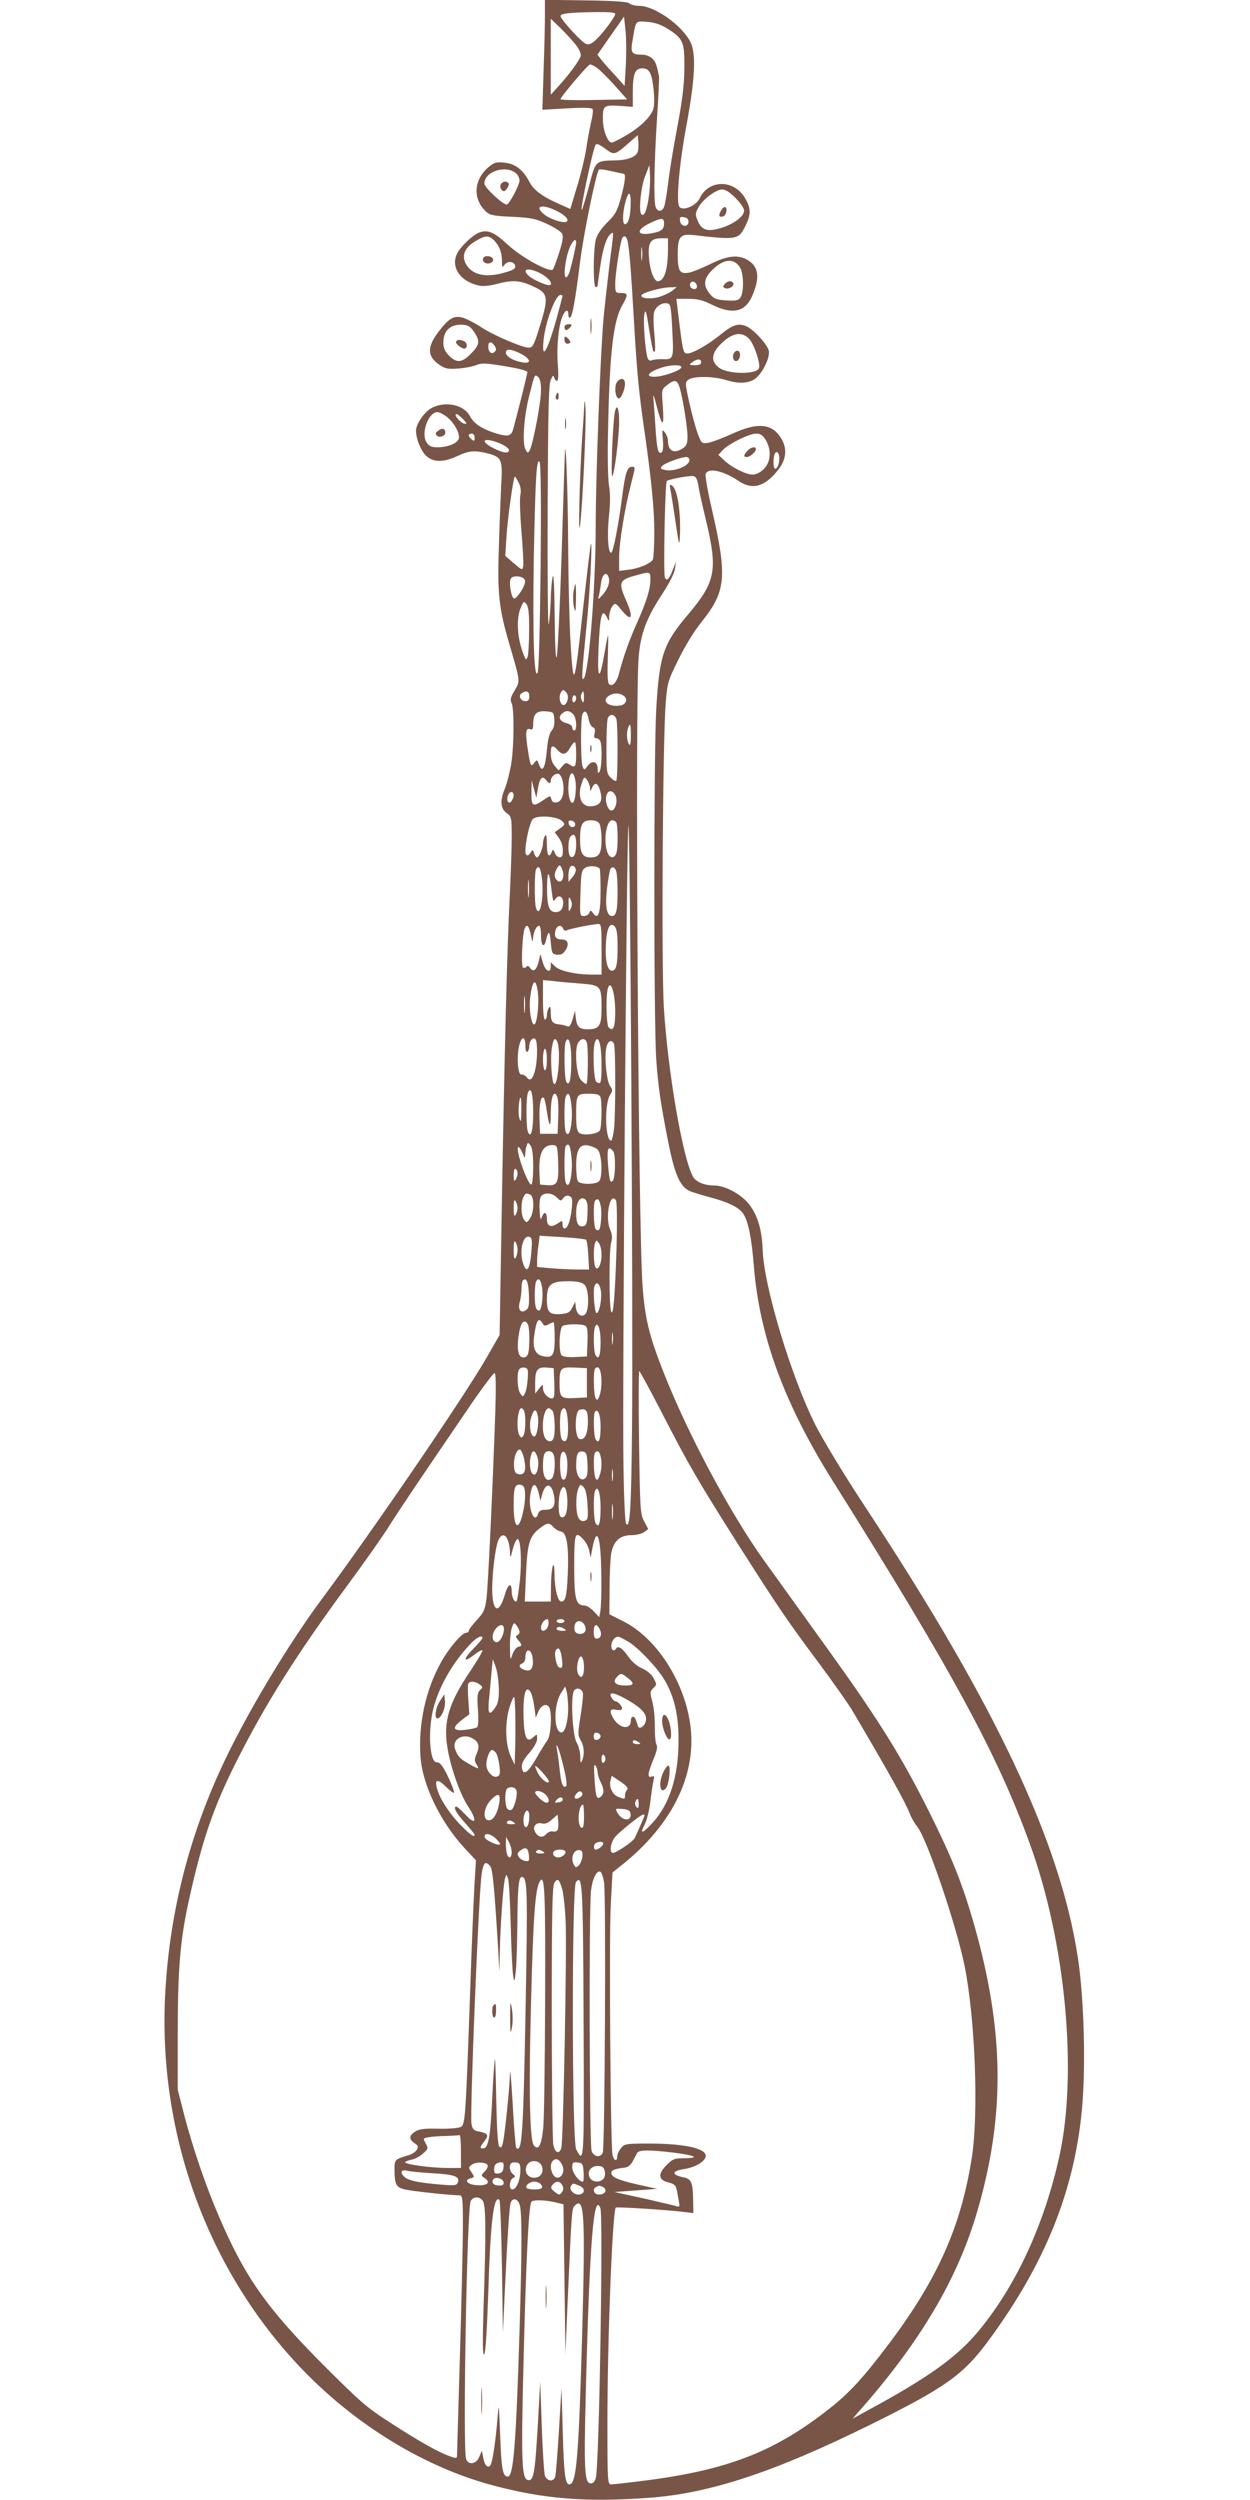 <?xml version="1.0" standalone="no"?>
<!DOCTYPE svg PUBLIC "-//W3C//DTD SVG 20010904//EN"
 "http://www.w3.org/TR/2001/REC-SVG-20010904/DTD/svg10.dtd">
<svg version="1.0" xmlns="http://www.w3.org/2000/svg"
 width="640pt" height="1280pt" viewBox="0 0 640 1280"
 preserveAspectRatio="xMidYMid meet">
<g transform="translate(0,1280) scale(0.1,-0.1)"
fill="#795548" stroke="none">
<path d="M2790 12717 c0 -46 -3 -173 -7 -281 l-6 -198 125 7 c86 5 128 4 132
-4 4 -5 0 -36 -8 -68 -7 -32 -19 -94 -25 -138 -7 -44 -28 -131 -47 -192 l-34
-113 -58 26 c-86 38 -129 70 -151 112 -32 62 -73 94 -128 99 -42 5 -53 1 -81
-22 -78 -66 -83 -165 -12 -230 18 -17 41 -21 134 -25 97 -5 120 -10 178 -37
36 -17 71 -39 76 -50 7 -13 3 -39 -14 -93 -13 -41 -28 -81 -33 -89 -13 -20
-160 60 -231 126 -69 64 -101 78 -145 63 -32 -11 -94 -69 -114 -107 -36 -71
17 -147 116 -166 18 -4 57 1 90 10 75 20 116 18 180 -12 83 -38 85 -53 28
-234 -22 -69 -29 -81 -48 -81 -33 0 -184 65 -242 104 -27 18 -67 39 -88 47
-49 17 -76 3 -129 -66 -63 -82 -62 -129 2 -173 30 -20 44 -23 95 -19 33 2 74
10 92 17 28 12 47 12 148 -5 68 -11 115 -23 115 -30 0 -10 -38 -163 -71 -287
-11 -44 -27 -47 -105 -22 -63 22 -100 48 -119 85 -30 57 -126 77 -195 40 -37
-19 -80 -82 -80 -116 0 -41 23 -99 50 -127 37 -36 88 -37 162 -3 59 28 88 30
153 14 74 -19 79 -30 71 -166 -3 -65 -9 -209 -12 -319 -8 -234 1 -310 53 -489
58 -198 57 -190 28 -240 -21 -35 -24 -48 -16 -64 15 -28 13 -231 -3 -321 -8
-41 -21 -93 -30 -115 -27 -63 -24 -104 7 -127 26 -19 27 -22 27 -126 0 -59 -5
-192 -10 -297 -13 -246 -27 -798 -41 -1605 l-11 -645 -66 -115 c-116 -202
-577 -877 -844 -1237 -140 -188 -312 -466 -436 -704 -215 -409 -335 -832 -364
-1281 -49 -734 210 -1454 707 -1967 275 -283 623 -494 968 -586 261 -70 479
-87 797 -64 312 22 643 131 1135 374 388 192 478 256 609 435 285 388 435 758
475 1174 21 216 12 569 -20 781 -89 590 -420 1294 -1082 2299 -111 168 -220
348 -262 430 -122 242 -264 709 -270 896 -4 103 -25 175 -68 232 -38 51 -124
98 -177 98 -55 0 -99 19 -114 49 -53 106 -126 532 -147 861 -13 207 -6 1387
10 1568 8 96 12 110 65 216 32 66 81 146 116 189 128 160 135 231 54 583 -21
89 -34 169 -31 178 13 33 92 16 171 -38 70 -47 135 -27 203 62 40 53 44 107
12 159 -47 75 -121 82 -250 22 -49 -22 -104 -43 -123 -46 -33 -5 -34 -4 -54
48 -11 30 -30 101 -43 158 -22 101 -22 104 -4 117 25 19 127 18 189 -1 65 -20
111 -19 147 2 39 23 84 113 75 148 -9 34 -79 110 -116 125 -41 17 -69 7 -133
-45 -62 -50 -141 -95 -168 -95 -21 0 -23 12 -43 173 l-13 107 61 0 c48 0 75
-7 121 -30 105 -52 170 -38 206 44 43 100 33 156 -31 189 -47 24 -102 16 -187
-27 -38 -18 -83 -37 -101 -41 -51 -11 -62 5 -62 91 0 94 12 108 84 100 217
-25 227 -23 261 44 31 62 31 92 0 145 -56 97 -186 97 -232 1 -18 -40 -88 -69
-105 -44 -17 25 0 222 37 418 43 231 50 363 21 423 -42 86 -184 187 -263 187
-21 0 -45 6 -51 13 -9 8 -72 13 -222 15 l-210 3 0 -84z m360 12 c0 -15 -61
-97 -98 -132 -22 -21 -36 -27 -51 -22 -22 7 -131 126 -131 143 0 13 43 18 178
20 69 1 102 -2 102 -9z m54 -266 l-6 -103 -50 56 c-28 30 -60 66 -70 79 l-19
25 68 98 68 97 8 -75 c4 -41 4 -121 1 -177z m-253 104 c17 -23 25 -45 22 -55
-10 -26 -57 -91 -108 -147 l-45 -50 0 195 0 194 51 -49 c28 -28 64 -67 80 -88z
m465 87 c82 -51 89 -68 88 -202 -1 -88 -10 -164 -37 -307 -20 -104 -41 -235
-47 -290 -7 -54 -16 -107 -21 -117 -13 -25 -35 -22 -43 5 -10 36 -6 238 8 451
7 110 12 207 10 215 -11 58 -17 74 -34 91 -12 12 -34 20 -52 20 -56 0 -61 9
-48 81 16 96 13 92 75 87 37 -3 69 -14 101 -34z m-361 -200 c13 -9 54 -49 90
-89 l66 -74 -171 -3 c-93 -2 -170 0 -170 4 0 12 141 178 151 178 5 0 21 -7 34
-16z m275 -31 c15 -34 25 -141 16 -177 -10 -40 -63 -93 -135 -136 -37 -22 -72
-40 -79 -40 -20 0 -44 60 -45 114 -2 75 4 79 84 74 l69 -5 0 73 c0 96 11 124
48 124 22 0 32 -7 42 -27z m-64 -398 c-7 -27 -50 -45 -115 -46 -103 -3 -101 0
-135 -131 -17 -64 -34 -119 -37 -123 -12 -12 55 304 70 333 5 9 18 4 49 -19
48 -35 49 -35 127 34 l40 35 3 -30 c2 -17 1 -41 -2 -53z m54 -247 c-11 -62
-23 -88 -36 -75 -15 15 -3 138 18 192 l23 60 3 -54 c2 -30 -2 -85 -8 -123z
m-677 134 c9 -8 17 -25 17 -36 -1 -24 -50 -118 -65 -123 -16 -5 -115 87 -115
107 0 62 110 98 163 52z m550 -2 c12 0 8 -41 -14 -123 -19 -68 -28 -85 -69
-125 -30 -30 -52 -62 -59 -87 -14 -50 -15 -245 -1 -245 6 0 10 3 10 8 0 4 6
50 14 103 13 90 33 150 56 164 13 8 13 16 -10 -165 -10 -85 -24 -207 -30 -270
-16 -182 -40 -809 -40 -1063 0 -310 -35 -757 -62 -782 -11 -11 -10 18 16 280
16 154 30 428 21 410 -2 -5 -20 -156 -40 -334 -45 -411 -49 -421 -65 -150 -5
96 -10 311 -11 479 -1 265 -13 580 -17 465 -1 -22 -9 -260 -17 -530 -9 -269
-20 -499 -25 -510 -5 -12 -9 71 -10 215 -2 154 -5 221 -11 195 -4 -22 -9 -74
-9 -115 -1 -41 -6 -97 -10 -125 -5 -29 -7 222 -6 585 2 502 5 641 16 665 10
23 14 26 17 13 3 -10 9 -18 15 -18 7 0 8 28 4 88 -7 89 4 200 26 247 14 30 28
33 28 4 0 -11 4 -18 9 -15 12 8 27 91 51 285 17 137 80 447 96 472 2 4 30 1
62 -7 31 -7 60 -13 65 -14z m573 -124 c24 -24 44 -53 44 -64 0 -29 -51 -68
-114 -88 -71 -22 -103 -14 -123 34 -14 34 -14 39 3 70 22 41 90 92 122 92 16
0 41 -16 68 -44z m-537 -28 c-1 -64 -10 -100 -27 -106 -16 -5 -16 53 0 113 16
60 28 57 27 -7z m-373 -41 c39 -20 59 -43 45 -52 -17 -10 -88 14 -117 39 -52
44 -5 53 72 13z m669 -52 c0 -30 -39 -27 -43 3 -3 20 0 23 20 20 15 -2 23 -10
23 -23z m-125 -9 c0 -31 -15 -42 -67 -51 -78 -13 -77 20 2 56 53 25 65 24 65
-5z m-869 -88 c27 -30 39 -61 39 -106 0 -32 1 -34 13 -18 16 22 50 18 55 -6 2
-13 -10 -21 -49 -32 -102 -31 -174 -14 -205 45 -21 42 -4 82 50 114 51 31 69
31 97 3z m683 -5 c9 -50 16 -134 31 -393 16 -276 25 -372 55 -580 36 -252 50
-395 50 -520 0 -69 -4 -130 -8 -136 -13 -20 -72 -45 -123 -51 l-49 -6 0 70 c0
74 28 247 61 375 23 91 23 88 4 88 -24 0 -34 -32 -50 -157 -20 -152 -46 -283
-56 -283 -16 0 -21 92 -11 188 7 65 7 117 0 157 -6 36 -8 163 -4 315 8 369 27
529 72 607 31 54 30 63 -6 63 -29 0 -30 1 -30 49 0 48 26 216 36 232 10 17 22
9 28 -18z m206 -45 c-1 -101 -19 -157 -52 -158 -19 0 -40 54 -45 117 -7 81 7
103 63 103 l34 0 0 -62z m-470 40 c-1 -14 -15 -82 -31 -140 -5 -21 -15 -38
-21 -38 -15 0 -4 94 17 148 16 40 35 56 35 30z m337 -85 c-2 -16 -4 -3 -4 27
0 30 2 43 4 28 2 -16 2 -40 0 -55z m501 -41 c21 -32 22 -133 1 -158 -10 -13
-26 -15 -73 -12 -51 4 -62 9 -82 34 -36 44 -31 80 16 125 57 54 107 58 138 11z
m-1011 -37 c39 -24 58 -55 33 -55 -18 0 -84 30 -102 47 -44 40 4 45 69 8z
m791 -58 c2 -10 -3 -17 -12 -17 -18 0 -29 16 -21 31 9 14 29 6 33 -14z m-128
-27 c-14 -10 -44 -24 -67 -31 -46 -13 -103 -5 -86 12 14 14 101 37 143 38 l35
1 -25 -20z m-560 -25 c0 -3 -14 -56 -31 -118 -46 -166 -77 -218 -66 -109 10
96 61 232 87 232 6 0 10 -2 10 -5z m562 -175 c8 -149 7 -151 -52 -149 -19 1
-42 -2 -51 -5 -11 -5 -19 -1 -23 10 -12 32 -24 190 -17 224 6 30 10 19 24 -74
10 -60 19 -112 22 -114 11 -12 12 8 5 92 -5 49 -5 99 0 111 11 28 38 46 65 42
18 -2 21 -12 27 -137z m-1015 -9 c32 -47 29 -67 -16 -112 -46 -47 -73 -49
-112 -10 -22 23 -29 39 -29 68 0 61 38 95 100 90 27 -1 39 -10 57 -36z m1408
-35 c25 -26 60 -128 51 -151 -12 -33 -158 -32 -204 2 -42 31 -41 71 4 117 59
61 109 72 149 32z m-1301 -39 c8 -12 7 -20 -1 -28 -16 -16 -33 -2 -33 27 0 28
17 28 34 1z m113 -29 c67 -28 84 -64 26 -53 -46 8 -83 30 -83 50 0 18 20 19
57 3z m943 -53 c0 -10 -10 -15 -32 -15 -31 1 -32 1 -14 15 25 19 46 19 46 0z
m-102 -27 c-6 -16 -92 -46 -136 -47 -46 -1 -37 20 19 41 53 21 123 24 117 6z
m-718 -117 c0 -60 -41 -277 -58 -306 -9 -17 -11 -16 -22 5 -17 32 -7 172 20
275 28 112 27 110 45 95 10 -8 15 -31 15 -69z m709 17 c16 -50 41 -205 41
-254 0 -33 -5 -46 -22 -58 -46 -32 -78 -16 -78 38 0 12 -7 31 -16 42 -14 18
-15 15 -10 -38 3 -35 0 -60 -6 -64 -18 -12 -25 15 -32 129 -4 62 -9 130 -11
152 -2 22 5 4 16 -40 29 -114 40 -117 33 -9 -7 90 -7 90 21 112 38 30 52 28
64 -10z m-1189 -154 c35 -30 60 -73 60 -104 0 -26 -52 -50 -109 -50 -32 0 -44
5 -57 25 -30 46 9 155 56 155 10 0 32 -12 50 -26z m81 -10 c21 -23 22 -26 5
-23 -19 4 -56 49 -39 49 5 0 20 -12 34 -26z m59 -95 c0 -18 -2 -19 -15 -9 -8
7 -15 16 -15 21 0 5 7 9 15 9 9 0 15 -9 15 -21z m1490 -11 c31 -51 27 -113 -9
-149 -18 -18 -40 -29 -57 -29 -34 0 -103 34 -145 72 l-31 29 23 25 c30 32 135
84 171 84 21 0 33 -8 48 -32z m-1348 -24 c35 -18 43 -33 24 -40 -19 -7 -108
35 -114 55 -5 16 46 7 90 -15z m1418 -69 c0 -30 -10 -55 -21 -55 -10 0 -12 50
-3 74 8 22 24 10 24 -19z m-460 -10 c0 -31 -79 -62 -127 -51 -22 6 -24 9 -12
21 16 15 94 44 122 45 9 0 17 -7 17 -15z m-762 -550 c-4 -324 -9 -529 -16
-541 -18 -32 -25 200 -19 586 8 410 14 522 30 494 6 -11 8 -199 5 -539z m807
422 c3 -23 22 -109 42 -191 58 -246 46 -306 -93 -471 -128 -151 -148 -209
-164 -485 -13 -227 -13 -1613 0 -1795 10 -138 22 -223 61 -420 34 -173 62
-235 117 -256 14 -5 59 -19 100 -30 92 -24 147 -52 168 -84 25 -39 42 -120 54
-270 29 -359 157 -705 406 -1101 607 -966 842 -1398 1008 -1858 182 -502 244
-1167 150 -1596 -78 -351 -222 -663 -414 -895 -109 -132 -255 -237 -565 -405
l-80 -44 55 63 c300 344 486 662 584 1000 144 495 138 927 -19 1476 -58 201
-110 332 -226 565 -143 286 -253 463 -511 823 -128 177 -278 387 -336 467
-174 243 -390 647 -515 965 -73 185 -95 274 -107 441 -22 287 -39 3017 -20
3221 11 123 40 199 124 327 35 53 59 102 62 124 l5 37 -15 -39 c-19 -51 -33
-65 -42 -42 -8 21 1 484 10 493 9 9 120 30 138 25 11 -3 19 -18 23 -45z m-920
13 c11 -21 14 -42 9 -66 -4 -20 -1 -104 6 -188 7 -83 11 -161 9 -174 -4 -23
-5 -23 -48 14 l-44 38 6 95 c5 92 36 311 43 311 2 0 11 -14 19 -30z m675 -497
c0 -49 -20 -113 -68 -221 -39 -86 -72 -179 -92 -258 -12 -48 -35 -73 -52 -56
-7 7 -9 52 -6 131 2 66 3 119 1 117 -2 -1 -10 -42 -18 -91 -25 -144 -37 -138
-31 15 8 183 18 221 44 168 10 -22 11 -22 11 8 1 16 8 39 16 50 15 18 16 18
46 -18 54 -67 65 -42 23 52 -38 85 -32 101 41 121 86 24 85 24 85 -18z m-214
12 c9 -24 -4 -62 -32 -92 -20 -22 -24 -24 -19 -8 3 11 9 41 12 68 6 47 27 64
39 32z m-428 -18 c5 -25 -47 -102 -59 -90 -13 13 -23 78 -15 98 9 23 70 16 74
-8z m21 -256 c0 -64 -4 -125 -8 -135 -7 -17 -9 -16 -19 10 -34 84 -40 185 -16
242 15 35 16 36 30 18 10 -15 14 -50 13 -135z m197 -355 c-3 -14 -13 -26 -20
-26 -18 0 -27 39 -15 63 10 17 13 18 26 4 10 -10 13 -24 9 -41z m-196 19 c0
-18 -5 -25 -20 -25 -25 0 -38 29 -19 41 25 15 39 10 39 -16z m280 -7 c-1 -26
-3 -30 -10 -16 -6 9 -7 23 -4 32 9 25 14 19 14 -16z m204 9 c22 -16 12 -44
-17 -49 -59 -10 -99 21 -62 48 24 17 56 18 79 1z m-244 -11 c0 -8 -4 -18 -10
-21 -5 -3 -10 3 -10 14 0 12 5 21 10 21 6 0 10 -6 10 -14z m-112 -109 c2 -26
-2 -45 -14 -58 -11 -13 -19 -45 -24 -99 -8 -92 -23 -120 -40 -75 -10 27 -11
27 -25 9 -17 -24 -20 -17 -35 84 -11 77 -7 97 16 88 10 -4 14 3 14 25 0 54 16
70 63 67 41 -3 42 -4 45 -41z m96 27 c18 -17 22 -84 6 -84 -5 0 -10 7 -10 15
0 8 -11 17 -25 21 -37 9 -49 29 -30 48 21 20 39 20 59 0z m80 -28 c4 -19 13
-37 22 -40 10 -4 13 -13 8 -31 -4 -18 -2 -25 9 -25 8 0 18 -7 21 -16 10 -25 7
-137 -4 -154 -8 -12 -10 -9 -10 13 0 38 -27 47 -51 16 -17 -23 -18 -23 -26 -4
-10 25 -11 244 -1 268 11 25 25 14 32 -27z m142 2 c8 -27 8 -307 -1 -316 -3
-3 -16 4 -28 16 -21 21 -22 31 -22 155 0 72 3 140 7 150 10 24 35 21 44 -5z
m74 -85 c0 -41 -3 -54 -10 -43 -11 17 -13 61 -4 84 11 28 14 18 14 -41z m-280
-91 c0 -68 -5 -77 -33 -57 -18 12 -22 11 -38 -8 l-19 -22 -20 24 c-13 14 -20
38 -20 62 0 44 8 48 35 19 25 -28 43 -25 63 10 9 16 20 30 25 30 4 0 7 -26 7
-58z m-69 -142 c12 -54 -2 -104 -30 -108 -16 -3 -24 2 -28 16 -5 20 -6 19 -40
-4 -56 -38 -63 -33 -62 39 l1 62 12 -45 12 -45 8 47 c8 53 23 69 41 45 15 -20
25 -22 25 -4 0 19 22 38 39 35 9 -2 18 -19 22 -38z m65 4 c6 -35 0 -101 -11
-112 -12 -12 -25 24 -25 70 0 80 23 108 36 42z m75 -38 c0 -20 1 -20 11 2 15
31 31 23 42 -22 13 -48 -1 -70 -45 -74 -54 -6 -76 52 -48 125 10 27 11 27 25
9 8 -11 14 -29 15 -40z m-391 -39 c0 -7 -5 -19 -10 -27 -14 -23 -30 0 -19 28
9 23 29 22 29 -1z m522 -2 c12 -27 -2 -75 -22 -75 -17 0 -33 46 -26 74 8 33
33 33 48 1z m84 -3230 c-4 -428 -11 -528 -31 -495 -5 8 -11 147 -13 309 -6
370 16 3159 25 3261 9 97 25 -2486 19 -3075z m-358 3101 c16 -16 16 -18 -10
-37 l-28 -20 20 -27 c18 -26 24 -48 21 -84 -2 -26 -30 -22 -40 5 -8 19 -10 20
-16 5 -14 -35 -25 -17 -25 40 0 40 -3 53 -10 42 -5 -8 -10 -25 -10 -37 0 -26
-20 -73 -31 -73 -4 0 -11 10 -15 22 -6 19 -7 19 -16 5 -13 -24 -28 -21 -28 5
0 49 23 150 38 164 21 22 126 15 150 -10z m67 -16 c0 -22 -29 -18 -33 3 -3 14
1 18 15 15 10 -2 18 -10 18 -18z m125 1 c5 -11 10 -45 10 -76 0 -75 -12 -95
-55 -95 -43 0 -55 20 -55 95 0 75 12 95 55 95 24 0 38 -6 45 -19z m85 9 c9
-15 10 -130 1 -157 -10 -31 -34 -29 -46 3 -22 57 -6 164 24 164 8 0 18 -5 21
-10z m-205 -113 c0 -47 -12 -73 -29 -63 -15 9 -14 89 1 104 18 18 28 4 28 -41z
m-70 -133 c13 -34 -5 -71 -26 -53 -17 14 -18 33 -4 60 14 25 19 24 30 -7z m68
4 c2 -8 -6 -26 -17 -39 l-20 -24 -1 27 c0 14 3 34 6 43 8 19 28 15 32 -7z
m122 5 c3 -2 5 -54 5 -113 0 -117 -12 -152 -38 -116 -12 17 -14 17 -20 2 -4
-9 -16 -16 -28 -16 -20 0 -21 3 -17 116 3 102 5 117 23 130 18 13 61 12 75 -3z
m-295 -53 c11 -98 -11 -208 -31 -148 -8 27 -8 184 1 198 14 23 23 7 30 -50z
m380 39 c4 -12 7 -58 7 -104 0 -94 -7 -125 -28 -125 -28 0 -37 49 -26 143 6
48 14 92 17 97 10 16 23 11 30 -11z m-330 -104 c5 -45 9 -55 16 -42 23 40 55
5 38 -41 -6 -15 -17 -22 -34 -22 -35 0 -45 32 -44 133 1 91 12 78 24 -28z
m-118 -22 c-2 -21 -4 -4 -4 37 0 41 2 58 4 38 2 -21 2 -55 0 -75z m215 -65
c-9 -20 -11 -18 -11 22 0 40 2 42 11 23 8 -17 8 -29 0 -45z m158 -208 l0 -130
-47 0 c-83 0 -165 18 -190 41 l-23 22 0 -21 c0 -39 -29 -24 -41 21 l-12 42 -8
-33 c-10 -47 -27 -62 -44 -39 -8 12 -15 14 -20 7 -3 -5 -11 -7 -17 -4 -11 7
-4 167 8 199 11 27 22 16 32 -32 7 -35 10 -40 11 -20 1 33 17 67 31 67 6 0 10
-22 10 -50 0 -54 16 -67 26 -22 12 51 19 47 24 -13 5 -56 7 -60 32 -63 20 -2
31 4 43 22 21 32 13 56 -19 56 -30 0 -40 14 -32 46 7 27 31 32 40 8 4 -9 11
-12 18 -7 13 7 125 30 161 32 15 1 17 -11 17 -129z m82 18 c1 -95 -7 -128 -28
-128 -24 0 -36 50 -32 131 3 85 21 121 45 96 10 -10 15 -40 15 -99z m-189
-194 c104 -8 107 -11 107 -129 0 -86 -12 -105 -69 -105 -45 0 -58 12 -63 60
l-4 35 -12 -43 c-11 -35 -17 -42 -30 -36 -9 4 -26 8 -38 9 -35 3 -44 15 -44
58 0 31 -3 38 -10 27 -5 -8 -10 -25 -10 -37 0 -13 -4 -23 -10 -23 -6 0 -10 40
-10 101 l0 101 53 -5 c28 -4 92 -9 140 -13z m-219 -46 c7 -62 -5 -163 -19
-163 -15 0 -27 75 -21 132 11 97 30 112 40 31z m396 -95 c0 -82 -10 -107 -33
-84 -14 14 -16 176 -3 206 15 36 35 -31 36 -122z m-463 0 c-2 -21 -4 -6 -4 32
0 39 2 55 4 38 2 -18 2 -50 0 -70z m3 -179 c0 -21 4 -33 10 -29 6 3 10 17 10
29 0 31 25 53 34 30 9 -23 7 -103 -3 -148 -12 -51 -27 -65 -44 -42 -7 9 -19
16 -27 14 -20 -4 -26 101 -10 155 13 45 30 40 30 -9z m164 20 c18 -46 2 -233
-18 -213 -11 11 -18 120 -12 173 7 56 18 70 30 40z m71 -92 c0 -95 -9 -137
-25 -112 -11 17 -13 179 -4 205 15 38 29 -8 29 -93z m79 92 c9 -24 7 -214 -2
-214 -5 0 -17 9 -28 21 -23 25 -33 154 -15 188 14 25 36 28 45 5z m70 -21 c8
-50 8 -178 -1 -186 -3 -4 -12 -2 -20 4 -14 12 -19 171 -7 203 10 27 21 18 28
-21z m70 11 c8 -21 8 -355 0 -433 -4 -33 -11 -61 -15 -61 -31 0 -35 189 -5
235 13 20 13 25 0 44 -18 25 -30 143 -20 195 7 37 29 48 40 20z m-344 -79 c0
-30 -4 -55 -10 -55 -5 0 -10 25 -10 55 0 30 5 55 10 55 6 0 10 -25 10 -55z
m-70 -270 c0 -94 -12 -137 -27 -100 -10 26 -10 174 0 200 15 37 27 -6 27 -100z
m125 72 c3 -12 5 -58 3 -102 l-3 -80 -45 0 -45 0 -3 80 c-2 74 8 118 23 103 3
-3 10 -34 15 -68 12 -82 20 -88 20 -14 0 66 8 104 21 104 5 0 11 -10 14 -23z
m70 -32 c11 -86 -10 -188 -29 -139 -8 20 -8 158 0 178 12 30 23 16 29 -39z
m149 39 c9 -23 7 -157 -3 -172 -12 -19 -87 -28 -106 -12 -11 9 -15 33 -15 90
0 107 2 110 65 110 39 0 54 -4 59 -16z m-405 -71 c-1 -56 -2 -63 -10 -38 -8
26 -2 105 7 105 2 0 4 -30 3 -67z m61 -284 c0 -48 -4 -90 -9 -93 -16 -11 -83
176 -68 191 3 3 13 -10 21 -28 14 -33 14 -33 15 -7 1 14 4 34 8 44 6 16 7 16
20 -2 8 -12 13 -48 13 -105z m128 18 c3 -104 -4 -119 -57 -115 l-36 3 -3 57
c-5 105 17 149 73 145 18 -2 20 -10 23 -90z m67 38 c11 -86 -10 -188 -29 -139
-8 21 -8 179 1 187 15 16 22 4 28 -48z m135 29 c22 -21 27 -146 6 -163 -20
-17 -96 -16 -107 1 -5 7 -9 42 -9 78 0 84 18 114 63 105 18 -4 39 -13 47 -21z
m80 -9 c13 -16 11 -138 -3 -151 -13 -13 -17 3 -24 85 -6 82 0 98 27 66z m-490
-113 c0 -9 -5 -24 -10 -32 -7 -11 -10 -5 -10 23 0 23 4 36 10 32 6 -3 10 -14
10 -23z m64 -108 c22 -8 22 -92 -1 -123 -15 -23 -17 -23 -30 -6 -16 22 -17 88
-3 116 12 21 12 21 34 13z m137 -15 c19 -19 21 -20 33 -3 9 11 19 15 31 10 15
-6 17 -15 12 -67 -7 -62 -21 -99 -37 -99 -6 0 -10 10 -10 21 0 21 -1 21 -26 4
-34 -22 -54 -13 -54 25 0 35 -14 40 -26 8 -6 -18 -9 -9 -11 35 -3 36 1 64 8
73 17 20 56 17 80 -7z m157 -83 c-2 -50 -6 -61 -22 -64 -26 -5 -36 14 -36 70
0 54 22 87 46 67 11 -9 14 -29 12 -73z m149 -165 c-8 -256 -17 -364 -28 -336
-11 29 -11 314 0 353 7 24 6 42 -6 69 -26 63 2 197 31 146 5 -10 6 -107 3
-232z m-507 194 c0 -11 -5 -27 -10 -35 -7 -11 -10 -1 -10 35 0 36 3 46 10 35
5 -8 10 -24 10 -35z m426 9 c6 -35 1 -111 -9 -121 -3 -3 -10 -2 -16 2 -12 7
-15 137 -4 148 14 14 22 6 29 -29z m-353 -199 c-6 -116 -23 -153 -43 -99 -23
60 -5 149 28 142 13 -3 16 -13 15 -43z m278 27 c4 -4 9 -40 11 -79 l4 -73 -57
0 c-31 0 -90 3 -132 6 l-77 7 0 32 c0 18 3 54 7 80 l6 48 116 -7 c64 -4 119
-10 122 -14z m-351 -52 c0 -14 -5 -32 -10 -40 -7 -11 -10 1 -10 40 0 39 3 51
10 40 5 -8 10 -26 10 -40z m430 -23 c0 -48 -18 -86 -31 -66 -10 16 -12 100 -2
125 6 16 7 16 20 -2 7 -10 13 -35 13 -57z m-372 -203 c2 -56 0 -71 -14 -81
-27 -20 -44 1 -33 40 5 18 9 48 9 68 0 20 3 39 7 43 18 17 28 -6 31 -70z m67
36 c8 -45 -2 -120 -15 -120 -16 0 -22 21 -22 80 0 32 3 63 7 69 12 21 23 11
30 -29z m217 13 c24 -21 26 -134 3 -153 -20 -17 -43 2 -47 38 l-3 27 -15 -30
c-13 -25 -22 -30 -58 -33 -59 -4 -72 9 -72 74 0 77 19 94 107 94 48 0 72 -5
85 -17z m84 -29 c7 -40 -6 -114 -21 -117 -11 -2 -20 116 -11 139 10 25 25 14
32 -22z m-366 -244 c0 -81 -6 -100 -31 -100 -24 0 -33 37 -25 102 9 68 23 93
42 77 10 -8 14 -33 14 -79z m68 74 c7 -13 13 -14 30 -5 11 6 23 11 26 11 3 0
6 -35 6 -79 0 -90 -9 -105 -59 -95 -40 8 -55 41 -46 104 11 82 23 99 43 64z
m220 -13 c9 -5 12 -29 10 -82 l-3 -74 -59 -3 c-34 -2 -64 2 -70 8 -17 17 -13
140 5 151 18 11 100 12 117 0z m77 -81 c0 -70 -9 -95 -25 -70 -11 17 -13 120
-4 145 13 34 29 -7 29 -75z m62 -7 c-2 -16 -4 -5 -4 22 0 28 2 40 4 28 2 -13
2 -35 0 -50z m-435 -182 c-2 -30 -8 -63 -14 -74 -10 -20 -11 -20 -24 -2 -14
19 -19 91 -8 120 4 9 15 15 28 13 19 -3 21 -8 18 -57z m136 -23 c2 -63 0 -78
-12 -78 -21 0 -46 28 -46 53 0 22 -1 21 -20 -3 l-20 -25 0 56 c0 65 12 81 60
77 l35 -3 3 -77z m167 2 l0 -75 -63 -3 c-71 -3 -77 2 -77 78 0 76 6 81 77 78
l63 -3 0 -75z m69 58 c9 -36 7 -94 -5 -125 -8 -22 -12 -24 -19 -13 -11 17 -13
143 -3 153 12 12 21 7 27 -15z m314 -210 c140 -272 184 -348 398 -686 204
-320 242 -376 414 -607 69 -93 142 -197 162 -230 186 -315 274 -473 298 -535
7 -19 24 -47 36 -62 50 -62 201 -506 243 -715 54 -271 72 -751 37 -978 -55
-353 -174 -621 -423 -953 -132 -175 -203 -253 -305 -333 -280 -221 -518 -314
-941 -369 -87 -11 -167 -20 -177 -20 -19 0 -20 9 -20 315 0 429 26 1084 43
1102 5 5 273 -12 355 -23 l42 -5 -1 63 c-1 91 -9 111 -45 119 -66 13 -68 33
-3 43 52 8 95 31 109 56 24 45 -85 74 -278 75 -129 0 -134 -1 -153 -24 -10
-13 -19 -32 -19 -42 0 -29 -17 -23 -24 9 -10 48 -18 1101 -9 1276 l9 169 39
31 c236 185 365 413 365 643 0 241 -153 511 -345 610 l-75 38 1 130 c0 72 4
152 8 179 11 65 45 96 104 96 24 0 52 7 64 15 l22 16 -21 40 c-20 38 -21 59
-26 405 -3 200 -2 364 1 364 3 0 55 -96 115 -212z m-852 5 c-14 -408 -37 -890
-45 -956 -8 -60 -14 -73 -50 -112 -23 -25 -41 -49 -41 -55 0 -5 -6 -10 -14
-10 -21 0 -89 -80 -128 -151 -79 -141 -117 -318 -105 -485 10 -143 103 -335
227 -468 l57 -61 -8 -130 c-4 -71 -15 -330 -23 -575 -22 -614 -24 -648 -47
-660 -10 -6 -61 -10 -113 -9 -74 2 -101 -2 -121 -15 -31 -20 -32 -39 -3 -59
19 -12 21 -19 12 -34 -6 -10 -24 -22 -40 -27 -73 -22 -74 -22 -74 -73 0 -76 8
-92 49 -102 32 -9 237 -31 284 -31 15 0 17 -14 17 -157 0 -87 -7 -383 -15
-658 -8 -275 -15 -508 -15 -517 0 -15 -4 -16 -37 -4 -57 20 -164 80 -308 174
-117 75 -151 105 -341 295 -290 292 -400 448 -534 761 -68 158 -133 350 -176
514 l-34 133 0 273 c0 343 12 489 56 691 67 306 124 475 240 707 151 301 311
556 575 914 87 118 182 253 211 300 49 78 147 224 426 633 57 83 109 151 114
151 7 0 8 -65 4 -197z m148 1 c9 -25 7 -107 -4 -124 -9 -13 -11 -13 -20 0 -18
28 -11 140 10 140 4 0 11 -7 14 -16z m144 4 c12 -12 17 -114 6 -142 -8 -22
-31 -20 -44 3 -22 43 -8 151 20 151 3 0 11 -5 18 -12z m80 -68 c3 -75 -8 -104
-30 -82 -13 13 -15 132 -3 151 17 28 30 1 33 -69z m102 11 c0 -63 -17 -98 -44
-88 -25 10 -24 144 2 149 34 8 42 -3 42 -61z m-256 27 c6 -38 -5 -103 -19
-103 -18 0 -28 57 -16 96 14 48 27 50 35 7z m321 -52 c0 -67 -9 -91 -25 -66
-11 17 -13 133 -3 143 15 16 28 -18 28 -77z m-391 -168 c11 -57 3 -80 -26 -76
-18 2 -24 10 -26 39 -4 43 14 92 31 87 6 -3 16 -25 21 -50z m66 16 c13 -32 3
-94 -15 -94 -17 0 -27 44 -19 86 7 41 21 44 34 8z m84 10 c12 -31 6 -111 -9
-124 -25 -21 -45 5 -45 60 0 61 7 80 30 80 10 0 21 -7 24 -16z m71 -52 c0 -59
-11 -90 -27 -74 -12 12 -15 113 -3 132 14 22 30 -9 30 -58z m103 2 c2 -44 -1
-64 -12 -73 -23 -19 -46 13 -46 64 0 59 8 77 34 73 18 -3 21 -11 24 -64z m66
44 c9 -34 7 -74 -5 -105 -8 -22 -12 -24 -19 -13 -11 17 -13 123 -3 133 12 12
21 7 27 -15z m63 -125 c-2 -16 -4 -5 -4 22 0 28 2 40 4 28 2 -13 2 -35 0 -50z
m-449 -66 c2 -21 -2 -61 -8 -90 -23 -111 -50 -98 -50 25 0 92 6 110 34 106 16
-2 22 -11 24 -41z m72 -9 l7 -33 8 30 c17 65 48 65 61 0 10 -53 -2 -75 -41
-75 -25 0 -35 -5 -40 -21 -17 -53 -49 18 -41 89 10 74 30 79 46 10z m248 -52
c4 -66 2 -77 -13 -82 -12 -5 -23 -1 -31 11 -16 22 -18 112 -4 151 10 25 12 26
27 11 11 -10 18 -40 21 -91z m-103 14 c0 -59 -13 -88 -34 -76 -14 9 -14 96 -1
132 17 43 34 14 35 -56z m170 -30 c0 -79 -9 -106 -25 -80 -11 17 -13 140 -4
165 14 36 29 -8 29 -85z m62 -52 c-2 -18 -4 -4 -4 32 0 36 2 50 4 33 2 -18 2
-48 0 -65z m-303 -47 c10 -11 28 -21 39 -23 29 -4 40 -77 34 -218 -5 -113 -12
-140 -33 -140 -18 0 -34 62 -35 140 -1 92 -17 39 -18 -62 l-1 -78 -67 0 -66 0
6 140 c7 157 18 194 68 233 41 32 50 33 73 8z m-234 -67 c6 -14 11 -42 11 -62
1 -20 3 -28 6 -17 10 47 25 85 33 85 16 0 22 -111 12 -211 -6 -56 -14 -104
-17 -107 -10 -10 -25 20 -25 50 0 48 -19 40 -35 -16 -31 -106 -65 -90 -65 31
1 85 16 209 31 246 14 34 37 35 49 1z m388 3 c12 -13 25 -38 29 -57 l7 -35 10
53 c24 119 44 46 45 -164 1 -72 -2 -145 -5 -163 l-6 -31 -28 30 c-16 17 -37
30 -48 30 -44 0 -52 33 -52 202 0 170 4 182 48 135z m-180 -434 c-4 -32 -38
-46 -38 -16 0 20 18 43 33 43 4 0 7 -12 5 -27z m82 17 c0 -5 -9 -10 -20 -10
-11 0 -20 5 -20 10 0 6 9 10 20 10 11 0 20 -4 20 -10z m100 -15 c6 -8 10 -22
8 -32 -5 -25 -51 -25 -56 0 -8 42 23 63 48 32z m-330 -41 c0 -7 -6 -14 -12
-17 -10 -3 -8 -9 5 -24 21 -24 21 -31 0 -35 -9 -2 -22 -19 -29 -38 -12 -34
-12 -33 -13 37 -1 39 4 84 10 100 10 27 11 27 25 9 8 -11 14 -25 14 -32z m-80
16 c0 -32 -22 -71 -39 -68 -22 4 -25 35 -7 63 20 30 46 33 46 5z m490 -1 c14
-25 6 -49 -15 -49 -11 0 -15 10 -15 35 0 39 14 46 30 14z m-180 1 c12 -8 9
-10 -12 -10 -16 0 -28 5 -28 10 0 13 20 13 40 0z m-420 -47 c0 -4 -21 -29 -47
-55 -55 -56 -51 -75 7 -29 22 17 40 26 40 20 0 -7 -29 -55 -64 -108 -108 -160
-136 -255 -116 -384 15 -101 65 -243 106 -305 49 -74 41 -101 -12 -44 -22 23
-43 42 -47 42 -19 0 -3 -31 43 -82 28 -31 50 -59 50 -62 0 -15 -20 -2 -64 42
-57 56 -109 133 -125 184 -19 57 -4 65 40 22 21 -21 41 -36 43 -33 6 5 -34 98
-57 132 -9 15 -23 26 -29 24 -38 -7 -49 158 -19 276 29 111 94 227 184 324 35
39 67 55 67 36z m751 -21 c53 -34 146 -133 181 -193 51 -86 73 -182 72 -314 0
-180 -46 -324 -134 -419 -52 -56 -66 -59 -39 -7 11 22 24 75 29 118 5 43 12
90 16 106 5 22 4 26 -10 21 -23 -9 -20 16 9 87 18 42 23 65 16 77 -5 9 -9 51
-8 92 0 41 -5 98 -13 127 -12 46 -12 53 3 68 21 20 21 19 2 55 -9 17 -32 37
-58 48 -25 11 -53 35 -70 60 -30 43 -52 58 -62 42 -11 -18 -25 -10 -25 13 0
24 17 47 35 47 6 0 31 -13 56 -28z m-345 -77 c7 -48 3 -62 -15 -51 -13 8 -25
71 -16 85 13 22 24 10 31 -34z m-148 -12 c4 -47 -12 -65 -45 -52 -26 10 -30
24 -8 33 8 3 15 16 15 29 0 55 34 46 38 -10z m262 -38 c0 -49 -14 -66 -30 -35
-9 17 -6 60 7 83 10 18 23 -8 23 -48z m-436 -110 c1 -53 -4 -77 -18 -97 -30
-45 -39 -35 -33 35 4 34 9 96 13 137 l7 75 15 -40 c8 -22 15 -71 16 -110z
m660 54 c36 -28 33 -39 -12 -39 -49 0 -68 17 -45 42 20 23 24 23 57 -3z m-759
-33 c18 -13 18 -15 2 -30 -13 -14 -15 -30 -10 -100 4 -56 2 -85 -5 -90 -7 -4
-34 -10 -62 -13 -63 -7 -67 11 -14 52 l37 28 -5 71 c-3 39 -3 77 -1 84 6 16
35 15 58 -2z m454 -116 c1 -67 -15 -130 -34 -130 -40 0 -42 138 -3 201 l22 34
7 -25 c4 -14 7 -50 8 -80z m75 74 c3 -9 -2 -60 -11 -116 -15 -93 -15 -102 0
-128 18 -30 21 -73 7 -105 -7 -15 -9 -10 -9 23 -1 23 -9 55 -18 69 -22 34 -33
244 -13 268 13 16 36 10 44 -11z m-265 -2 c5 -10 13 -43 17 -73 l7 -54 14 33
c14 34 46 44 57 16 13 -35 6 -139 -11 -164 -10 -13 -36 -55 -58 -94 -43 -74
-68 -90 -73 -45 -2 19 8 40 37 73 25 29 41 57 41 73 0 26 0 26 -20 8 -32 -29
-45 -6 -49 91 -5 128 11 186 38 136z m500 -39 c72 -43 96 -72 87 -107 -6 -26
-35 -43 -40 -23 -12 39 -16 47 -26 47 -5 0 -10 -8 -10 -19 0 -49 -57 -43 -89
10 -23 38 -18 53 14 45 13 -3 26 -2 29 3 7 10 -20 41 -34 41 -5 0 -14 9 -20
20 -17 32 16 25 89 -17z m-581 -235 l-3 -93 -19 40 c-34 74 -32 205 6 290 12
28 13 24 16 -57 1 -48 1 -129 0 -180z m437 52 c0 -8 -8 -16 -17 -18 -13 -2
-18 3 -18 18 0 15 5 20 18 18 9 -2 17 -10 17 -18z m-647 -16 c25 -17 28 -41
10 -79 -9 -21 -9 -31 0 -46 18 -29 15 -29 -32 -3 -50 28 -61 39 -75 76 -21 54
44 90 97 52z m842 -14 c12 -8 11 -10 -7 -10 -13 0 -23 5 -23 10 0 13 11 13 30
0z m-385 -125 c15 -60 19 -97 13 -101 -16 -10 -25 13 -32 82 -4 36 -9 79 -13
97 -13 71 11 12 32 -78z m-346 71 c6 -8 14 -37 18 -65 5 -43 3 -52 -12 -57
-22 -9 -55 28 -55 61 0 31 17 75 29 75 4 0 14 -6 20 -14z m561 -31 c0 -8 -4
-17 -10 -20 -6 -4 -10 5 -10 20 0 15 4 24 10 20 6 -3 10 -12 10 -20z m-40 -70
c0 -11 7 -33 15 -49 19 -36 19 -60 1 -75 -21 -17 -26 -3 -32 91 -4 60 -3 79 5
68 6 -8 11 -24 11 -35z m-250 -45 c0 -19 -39 9 -55 40 -8 16 -15 33 -15 37 1
12 70 -65 70 -77z m401 -43 c-6 -6 -11 -19 -11 -29 0 -21 -1 -21 -35 -8 -29
11 -48 51 -39 85 l6 23 45 -30 c32 -22 41 -34 34 -41z m-567 -3 c8 -20 -10
-91 -25 -100 -6 -3 -15 -2 -21 4 -12 12 -15 83 -4 101 11 16 43 13 50 -5z
m148 -21 c20 -18 24 -43 6 -43 -14 0 -58 40 -58 52 0 14 33 9 52 -9z m190 2
c0 -14 -29 -31 -38 -22 -9 8 16 39 28 35 5 -2 10 -8 10 -13z m-426 -47 c-8
-50 -30 -88 -52 -88 -35 0 -29 66 11 106 37 37 49 31 41 -18z m325 17 c0 -6
-10 -12 -23 -13 -19 -4 -20 -2 -9 12 15 17 33 18 32 1z m389 -22 c0 -20 -3
-24 -11 -16 -7 7 -9 19 -6 27 10 24 17 19 17 -11z m-280 -64 c0 -44 -3 -60
-12 -57 -25 8 -17 118 7 118 3 0 5 -27 5 -61z m238 17 c9 -44 -44 -41 -68 5
-11 19 -9 20 27 17 27 -2 39 -8 41 -22z m-518 -15 c0 -37 -10 -62 -21 -55 -10
6 -12 45 -3 68 10 26 24 18 24 -13z m146 -68 c-4 -9 -14 -13 -25 -10 -11 2
-25 -3 -35 -14 -18 -21 -42 -16 -57 13 -14 26 6 50 36 42 15 -4 31 2 51 20
l29 25 3 -31 c2 -16 1 -37 -2 -45z m444 72 c0 -4 -32 -78 -50 -115 -9 -20
-101 -81 -114 -77 -18 7 -8 58 16 85 13 14 48 44 78 68 51 41 70 51 70 39z
m-670 -35 c12 -8 9 -10 -13 -10 -16 0 -26 4 -22 10 8 12 16 12 35 0z m-93 -82
c13 -12 23 -25 23 -29 0 -15 -75 18 -78 34 -5 24 27 21 55 -5z m83 -70 c0 -30
-14 -38 -24 -12 -3 9 -6 32 -6 52 l1 37 14 -25 c8 -14 14 -37 15 -52z m468 40
c-6 -16 -36 -34 -44 -26 -3 4 -4 14 -1 23 7 17 51 21 45 3z m-380 -57 c3 -29
1 -32 -19 -29 -12 2 -27 11 -33 21 -9 15 -7 21 9 33 27 20 39 13 43 -25z m72
19 c12 -8 9 -10 -13 -10 -16 0 -26 4 -22 10 8 12 16 12 35 0z m113 3 c10 -10
-13 -33 -34 -33 -21 0 -33 15 -24 30 7 11 48 14 58 3z m89 -28 c-2 -17 -10
-37 -18 -45 -13 -13 -16 -13 -24 0 -22 35 -3 84 30 77 10 -2 14 -12 12 -32z
m-472 -50 c12 -15 21 -105 39 -400 l8 -140 2 100 c2 127 18 351 27 379 7 21 7
21 15 -2 5 -12 11 -123 14 -245 3 -122 9 -238 13 -257 5 -31 7 -28 13 30 4 36
7 144 8 241 1 180 7 239 22 239 30 0 31 -62 20 -675 -12 -644 -18 -741 -48
-712 -3 4 -12 105 -18 225 -7 119 -13 190 -14 157 -1 -71 -27 -322 -37 -360
-5 -19 -9 -24 -18 -15 -7 7 -12 87 -15 231 -2 121 -5 218 -7 216 -2 -2 -9 -94
-14 -204 -9 -197 -20 -253 -47 -253 -18 0 -16 7 7 37 24 31 19 40 -25 49 -29
5 -35 11 -41 39 -9 48 37 1180 52 1280 9 60 20 69 44 40z m583 -86 c10 -71 4
-1359 -7 -1381 -13 -27 -45 -22 -57 9 -11 30 -14 1232 -3 1333 7 59 28 104 47
97 7 -2 16 -28 20 -58z m-302 -599 c-1 -316 -5 -613 -10 -659 -9 -86 -25 -115
-48 -85 -21 28 -26 286 -14 734 11 430 21 572 43 614 27 50 31 -36 29 -604z
m88 565 c6 -22 14 -94 17 -160 7 -140 -12 -1129 -22 -1162 -10 -35 -32 -27
-41 15 -4 20 -8 325 -8 677 0 517 3 645 13 664 16 28 26 20 41 -34z m109 -673
c3 -727 3 -735 -38 -656 -22 43 -23 1342 -1 1368 33 40 36 -6 39 -712z m-628
-667 l0 -85 -70 0 c-83 0 -222 19 -215 30 2 4 18 10 34 13 16 3 42 17 57 31
25 22 27 27 17 45 -7 12 -13 25 -13 30 0 6 39 12 88 14 48 1 90 4 95 5 4 1 7
-36 7 -83z m1085 -6 c112 -14 143 -28 62 -29 -54 0 -62 -3 -94 -35 -46 -46
-43 -76 9 -89 30 -7 38 -15 43 -38 3 -15 8 -42 11 -59 5 -28 4 -30 -16 -24
-11 4 -87 21 -168 40 l-147 32 110 8 110 8 -95 21 c-105 24 -140 39 -140 61 0
14 19 21 70 27 16 2 30 14 40 33 9 17 19 36 23 43 10 15 64 15 182 1z m-566
-65 c21 -47 -25 -89 -49 -45 -13 26 -13 54 1 68 16 16 34 7 48 -23z m-103 -10
c8 -30 -11 -54 -41 -54 -30 0 -49 24 -41 54 10 42 72 41 82 0z m-279 9 c2 -6
-5 -21 -16 -32 -19 -19 -19 -20 2 -34 32 -22 10 -39 -43 -35 -47 3 -66 26 -31
35 21 5 21 7 5 31 -16 24 -16 26 2 39 22 16 76 13 81 -4z m81 -10 c-2 -20 -9
-29 -25 -31 -19 -3 -23 1 -23 21 0 25 11 35 38 36 9 1 12 -9 10 -26z m86 -21
c-1 -47 -21 -92 -41 -92 -18 0 -16 47 3 58 14 8 14 10 0 21 -17 14 -21 43 -9
55 4 4 16 6 28 4 17 -3 20 -10 19 -46z m324 -4 c2 -27 0 -48 -4 -48 -20 0 -54
46 -54 72 0 26 3 29 28 26 25 -3 27 -7 30 -50z m108 7 c4 -15 1 -32 -6 -40
-18 -21 -57 -19 -70 5 -16 30 4 60 40 60 23 0 31 -5 36 -25z m-883 -12 c114
-6 143 -17 131 -47 -6 -16 -15 -17 -88 -11 -117 10 -164 20 -186 40 -24 21
-16 39 14 31 11 -4 69 -9 129 -13z m365 -45 c3 -13 -3 -18 -22 -18 -27 0 -41
14 -31 31 10 16 49 6 53 -13z m191 -11 c15 -19 4 -27 -34 -27 -17 0 -35 3 -38
7 -11 11 14 33 38 33 12 0 28 -6 34 -13z m110 -6 c7 -13 6 -23 -2 -35 -12 -16
-14 -16 -37 2 -21 17 -22 22 -11 36 18 21 38 20 50 -3z m85 -1 c29 -11 34 -35
10 -44 -31 -12 -69 26 -47 47 8 9 7 9 37 -3z m120 -6 c9 -3 16 -12 16 -19 0
-16 -25 -26 -45 -19 -18 7 -20 30 -2 37 6 3 13 6 14 6 1 1 8 -2 17 -5z m-613
-71 c17 -19 18 -155 5 -538 -6 -191 -5 -257 3 -250 7 7 14 117 21 316 11 362
28 504 57 475 4 -4 10 -159 13 -344 l5 -337 8 180 c15 313 25 469 32 488 10
25 34 21 45 -9 13 -32 13 -222 0 -649 -18 -581 -31 -745 -60 -745 -26 0 -33
39 -39 208 -7 174 -7 176 -14 87 -11 -128 -27 -229 -37 -239 -14 -14 -29 3
-36 41 l-7 36 -13 -32 c-16 -39 -58 -44 -68 -9 -17 65 5 1283 24 1319 13 23
43 25 61 2z m389 -13 l25 -6 5 -385 5 -384 8 195 c25 567 24 551 41 568 48 48
53 -51 37 -648 -18 -646 -30 -780 -66 -780 -21 0 -28 52 -34 280 l-6 215 -13
-216 c-7 -119 -16 -226 -19 -238 -7 -29 -41 -27 -53 3 -4 13 -12 126 -16 252
l-8 229 -13 -230 c-14 -239 -21 -279 -50 -273 -32 6 -35 96 -23 583 13 540 27
824 41 842 10 12 81 9 139 -7z m214 -26 c15 -40 -6 -1310 -23 -1379 -5 -20
-13 -30 -26 -30 -33 0 -36 68 -25 490 19 744 40 1007 74 919z"/>
<path d="M2563 11854 c-3 -8 0 -21 6 -27 10 -9 16 -8 26 7 8 10 12 23 9 27 -9
15 -34 10 -41 -7z"/>
<path d="M3023 11130 c0 -36 2 -50 4 -32 2 17 2 47 0 65 -2 17 -4 3 -4 -33z"/>
<path d="M2890 11125 c0 -8 4 -15 9 -15 5 0 14 7 21 15 10 13 9 15 -9 15 -12
0 -21 -6 -21 -15z"/>
<path d="M2890 11061 c0 -12 6 -21 15 -21 8 0 15 4 15 9 0 5 -7 14 -15 21 -13
10 -15 9 -15 -9z"/>
<path d="M2847 10775 c-4 -8 -2 -17 3 -20 6 -4 10 3 10 14 0 25 -6 27 -13 6z"/>
<path d="M2992 10735 c-1 -22 -6 -105 -12 -185 -13 -209 -20 -520 -10 -440 13
102 32 518 28 595 -2 39 -5 52 -6 30z"/>
<path d="M2893 10630 c0 -25 2 -35 4 -22 2 12 2 32 0 45 -2 12 -4 2 -4 -23z"/>
<path d="M2936 9768 c-3 -24 -2 -59 3 -78 8 -30 9 -23 10 43 1 42 -1 77 -3 77
-2 0 -6 -19 -10 -42z"/>
<path d="M3690 11719 c-13 -24 -8 -34 15 -26 16 7 21 47 5 47 -5 0 -14 -9 -20
-21z"/>
<path d="M2475 11480 c-4 -7 -3 -16 3 -22 14 -14 47 -6 47 12 0 18 -40 26 -50
10z"/>
<path d="M3162 10848 c-19 -19 -13 -88 7 -88 12 0 31 48 31 75 0 27 -18 33
-38 13z"/>
<path d="M3146 10677 c-10 -74 -19 -322 -11 -315 11 10 35 202 35 280 0 76
-15 99 -24 35z"/>
<path d="M3710 11345 c-10 -12 -9 -16 4 -21 18 -7 49 13 40 27 -8 14 -30 11
-44 -6z"/>
<path d="M2335 11051 c-6 -11 35 -42 47 -35 14 9 9 31 -8 38 -22 8 -32 8 -39
-3z"/>
<path d="M3760 10996 c-14 -18 -6 -50 13 -44 15 6 22 37 10 49 -6 6 -15 4 -23
-5z"/>
<path d="M2244 10595 c-14 -10 -16 -17 -8 -25 13 -13 44 -3 44 15 0 21 -15 26
-36 10z"/>
<path d="M3827 10492 c-21 -23 -21 -32 -3 -32 16 0 46 26 46 41 0 15 -26 10
-43 -9z"/>
<path d="M3434 10285 c4 -22 16 -96 26 -165 16 -110 18 -119 21 -70 6 121 -11
240 -38 262 -15 12 -16 9 -9 -27z"/>
<path d="M3022 8965 c0 -16 2 -22 5 -12 2 9 2 23 0 30 -3 6 -5 -1 -5 -18z"/>
<path d="M3023 6830 c0 -25 2 -35 4 -22 2 12 2 32 0 45 -2 12 -4 2 -4 -23z"/>
<path d="M3023 4725 c0 -22 2 -30 4 -17 2 12 2 30 0 40 -3 9 -5 -1 -4 -23z"/>
<path d="M2252 4090 c-24 -38 -30 -94 -9 -88 19 7 39 55 35 91 l-3 32 -23 -35z"/>
<path d="M3390 3990 c0 -41 27 -103 40 -95 12 8 5 77 -12 108 -14 27 -28 20
-28 -13z"/>
<path d="M3396 3726 c-27 -57 -16 -118 14 -81 16 20 26 115 12 115 -5 0 -17
-15 -26 -34z"/>
<path d="M2612 2470 c0 -80 2 -88 9 -51 5 24 5 66 0 95 -8 46 -9 42 -9 -44z"/>
<path d="M2527 2533 c-11 -10 -8 -63 3 -63 6 0 10 16 10 35 0 36 -2 40 -13 28z"/>
<path d="M2464 505 c0 -60 1 -84 3 -52 2 32 2 81 0 110 -2 29 -3 3 -3 -58z"/>
<path d="M2794 1040 c0 -52 1 -74 3 -47 2 26 2 68 0 95 -2 26 -3 4 -3 -48z"/>
</g>
</svg>
